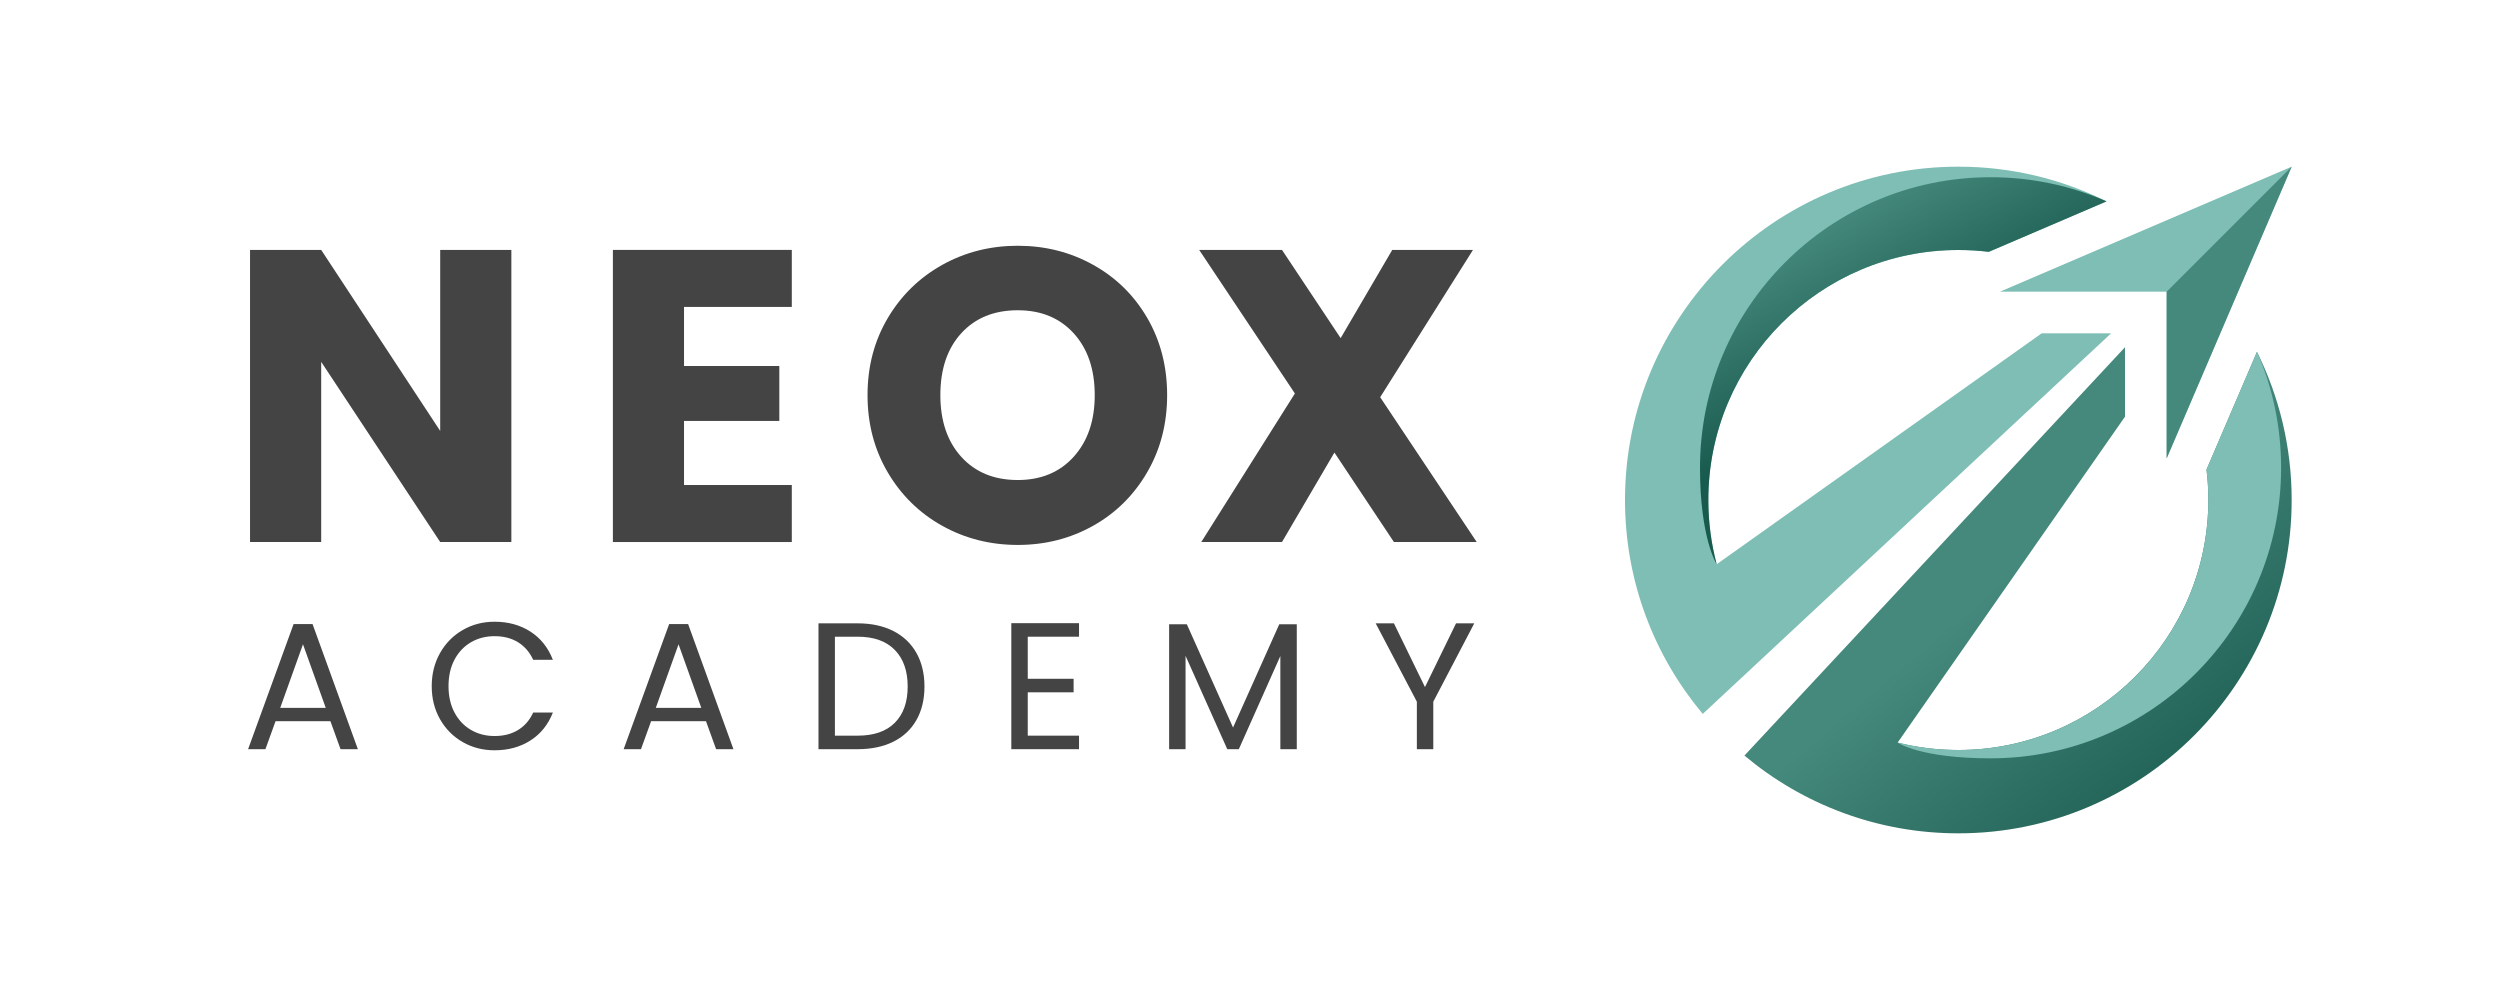 <svg xmlns="http://www.w3.org/2000/svg" xmlns:xlink="http://www.w3.org/1999/xlink" xmlns:serif="http://www.serif.com/" width="100%" height="100%" viewBox="0 0 4500 1800" xml:space="preserve" style="fill-rule:evenodd;clip-rule:evenodd;stroke-linejoin:round;stroke-miterlimit:2;">    <rect id="na_standard_dark" x="0" y="0" width="4500" height="1800" style="fill:none;"></rect>    <g id="na_standard_dark1" serif:id="na_standard_dark">        <g transform="matrix(39.965,0,0,39.965,-5518.16,-10356.7)">            <path d="M161.106,283.557L157.901,283.557L152.541,275.442L152.541,283.557L149.336,283.557L149.336,270.4L152.541,270.4L157.901,278.553L157.901,270.4L161.106,270.4L161.106,283.557Z" style="fill:rgb(68,68,68);fill-rule:nonzero;"></path>            <path d="M168.883,272.968L168.883,275.629L173.175,275.629L173.175,278.103L168.883,278.103L168.883,280.989L173.737,280.989L173.737,283.557L165.679,283.557L165.679,270.4L173.737,270.4L173.737,272.968L168.883,272.968Z" style="fill:rgb(68,68,68);fill-rule:nonzero;"></path>            <path d="M183.914,283.688C182.677,283.688 181.543,283.4 180.512,282.826C179.482,282.251 178.663,281.448 178.057,280.417C177.451,279.387 177.148,278.228 177.148,276.941C177.148,275.654 177.451,274.498 178.057,273.474C178.663,272.449 179.482,271.65 180.512,271.075C181.543,270.5 182.677,270.213 183.914,270.213C185.151,270.213 186.285,270.5 187.315,271.075C188.346,271.65 189.158,272.449 189.752,273.474C190.345,274.498 190.642,275.654 190.642,276.941C190.642,278.228 190.342,279.387 189.742,280.417C189.143,281.448 188.331,282.251 187.306,282.826C186.281,283.4 185.151,283.688 183.914,283.688ZM183.914,280.764C184.963,280.764 185.804,280.414 186.435,279.715C187.065,279.015 187.381,278.09 187.381,276.941C187.381,275.779 187.065,274.851 186.435,274.158C185.804,273.464 184.963,273.118 183.914,273.118C182.852,273.118 182.005,273.461 181.374,274.149C180.743,274.836 180.428,275.767 180.428,276.941C180.428,278.103 180.743,279.031 181.374,279.724C182.005,280.417 182.852,280.764 183.914,280.764Z" style="fill:rgb(68,68,68);fill-rule:nonzero;"></path>            <path d="M200.856,283.557L198.176,279.527L195.815,283.557L192.179,283.557L196.396,276.866L192.085,270.4L195.815,270.4L198.457,274.373L200.781,270.4L204.417,270.4L200.237,277.035L204.585,283.557L200.856,283.557Z" style="fill:rgb(68,68,68);fill-rule:nonzero;"></path>        </g>        <g transform="matrix(2.996,0,0,2.996,-43.353,-8405.48)">            <path d="M212.992,3238.87L180.014,3238.87L173.939,3255.68L163.525,3255.68L190.862,3180.51L202.252,3180.51L229.481,3255.68L219.067,3255.68L212.992,3238.87ZM210.171,3230.84L196.503,3192.66L182.834,3230.84L210.171,3230.84Z" style="fill:rgb(68,68,68);fill-rule:nonzero;"></path>            <path d="M273.849,3217.83C273.849,3210.45 275.513,3203.81 278.84,3197.92C282.166,3192.03 286.704,3187.41 292.454,3184.09C298.203,3180.76 304.586,3179.1 311.601,3179.1C319.845,3179.1 327.041,3181.09 333.188,3185.06C339.335,3189.04 343.819,3194.68 346.64,3201.99L334.815,3201.99C332.718,3197.43 329.699,3193.92 325.757,3191.46C321.816,3189.01 317.097,3187.78 311.601,3187.78C306.321,3187.78 301.584,3189.01 297.39,3191.46C293.195,3193.92 289.905,3197.41 287.518,3201.93C285.131,3206.45 283.938,3211.75 283.938,3217.83C283.938,3223.83 285.131,3229.09 287.518,3233.61C289.905,3238.13 293.195,3241.62 297.39,3244.08C301.584,3246.54 306.321,3247.77 311.601,3247.77C317.097,3247.77 321.816,3246.55 325.757,3244.13C329.699,3241.71 332.718,3238.22 334.815,3233.66L346.64,3233.66C343.819,3240.89 339.335,3246.48 333.188,3250.42C327.041,3254.37 319.845,3256.34 311.601,3256.34C304.586,3256.34 298.203,3254.69 292.454,3251.4C286.704,3248.11 282.166,3243.53 278.84,3237.68C275.513,3231.82 273.849,3225.2 273.849,3217.83Z" style="fill:rgb(68,68,68);fill-rule:nonzero;"></path>            <path d="M438.631,3238.87L405.653,3238.87L399.578,3255.68L389.164,3255.68L416.501,3180.51L427.892,3180.51L455.12,3255.68L444.706,3255.68L438.631,3238.87ZM435.811,3230.84L422.142,3192.66L408.474,3230.84L435.811,3230.84Z" style="fill:rgb(68,68,68);fill-rule:nonzero;"></path>            <path d="M529.755,3180.07C537.999,3180.07 545.141,3181.61 551.18,3184.68C557.218,3187.76 561.847,3192.15 565.065,3197.87C568.283,3203.58 569.893,3210.3 569.893,3218.04C569.893,3225.78 568.283,3232.49 565.065,3238.16C561.847,3243.84 557.218,3248.18 551.18,3251.18C545.141,3254.18 537.999,3255.68 529.755,3255.68L506.215,3255.68L506.215,3180.07L529.755,3180.07ZM529.755,3247.55C539.518,3247.55 546.967,3244.96 552.102,3239.79C557.237,3234.62 559.804,3227.37 559.804,3218.04C559.804,3208.64 557.218,3201.3 552.048,3196.02C546.877,3190.74 539.446,3188.1 529.755,3188.1L516.086,3188.1L516.086,3247.55L529.755,3247.55Z" style="fill:rgb(68,68,68);fill-rule:nonzero;"></path>            <path d="M631.943,3188.1L631.943,3213.38L659.497,3213.38L659.497,3221.51L631.943,3221.51L631.943,3247.55L662.752,3247.55L662.752,3255.68L622.072,3255.68L622.072,3179.97L662.752,3179.97L662.752,3188.1L631.943,3188.1Z" style="fill:rgb(68,68,68);fill-rule:nonzero;"></path>            <path d="M793.579,3180.62L793.579,3255.68L783.708,3255.68L783.708,3199.71L758.757,3255.68L751.814,3255.68L726.755,3199.6L726.755,3255.68L716.884,3255.68L716.884,3180.62L727.515,3180.62L755.286,3242.67L783.057,3180.62L793.579,3180.62Z" style="fill:rgb(68,68,68);fill-rule:nonzero;"></path>            <path d="M900.216,3180.07L875.591,3227.15L875.591,3255.68L865.719,3255.68L865.719,3227.15L840.985,3180.07L851.942,3180.07L870.6,3218.37L889.259,3180.07L900.216,3180.07Z" style="fill:rgb(68,68,68);fill-rule:nonzero;"></path>        </g>        <g>            <g transform="matrix(1,0,0,1,-75,-150)">                <path d="M4137.53,783.306C4177.51,863.674 4200,954.232 4200,1050C4200,1381.15 3931.15,1650 3600,1650C3453.5,1650 3319.19,1597.38 3214.93,1510L3215,1510L3900,775L3900,900L3490.75,1486.62C3525.73,1495.36 3562.33,1500 3600,1500C3848.36,1500 4050,1298.36 4050,1050C4050,1031.47 4048.88,1013.2 4046.7,995.251L4137.53,783.306Z" style="fill:url(#_Linear1);"></path>            </g>            <g transform="matrix(1,0,0,1,-75,-150)">                <path d="M3654.78,603.308C3636.85,601.125 3618.55,600 3600,600C3351.64,600 3150,801.638 3150,1050C3150,1089.97 3155.22,1128.74 3165.03,1165.65L3750,750L3875,750L3140,1435L3140,1435.07C3052.62,1330.81 3000,1196.5 3000,1050C3000,718.851 3268.85,450 3600,450C3695.77,450 3786.33,472.486 3866.71,512.48L3654.78,603.308Z" style="fill:rgb(126,190,181);"></path>            </g>            <g transform="matrix(1,0,0,1,-32267.6,2.84217e-14)">                <path d="M35867.6,525L36392.6,300L36167.6,825L36167.6,525L35867.6,525Z" style="fill:rgb(126,190,181);"></path>            </g>            <g transform="matrix(1,0,0,1,-32267.6,2.84217e-14)">                <path d="M36167.6,525L36392.6,300L36167.6,825L36167.6,525Z" style="fill:rgb(69,137,124);"></path>            </g>            <g transform="matrix(1,0,0,1,-75,-150)">                <path d="M3658,1515C3530.73,1515 3490.75,1486.62 3490.75,1486.62C3525.73,1495.36 3562.33,1500 3600,1500C3848.36,1500 4050,1298.36 4050,1050C4050,1031.47 4048.88,1013.2 4046.7,995.251L4137.53,783.306C4137.82,783.884 4138.11,784.464 4138.4,785.054C4165.81,848.539 4181,918.509 4181,992C4181,1280.65 3946.65,1515 3658,1515Z" style="fill:rgb(126,190,181);"></path>            </g>            <g transform="matrix(1,0,0,1,-75,-150)">                <path d="M3165.03,1165.65C3165.03,1165.65 3135,1119.27 3135,992C3135,703.348 3369.35,469 3658,469C3731.49,469 3801.46,484.191 3864.94,511.603C3865.54,511.897 3866.13,512.188 3866.71,512.48L3654.78,603.308C3636.85,601.125 3618.55,600 3600,600C3351.64,600 3150,801.638 3150,1050C3150,1089.97 3155.22,1128.74 3165.03,1165.65Z" style="fill:url(#_Linear2);"></path>            </g>        </g>    </g>    <defs>        <linearGradient id="_Linear1" x1="0" y1="0" x2="1" y2="0" gradientUnits="userSpaceOnUse" gradientTransform="matrix(379.526,451.443,-451.443,379.526,3573.99,1282.02)"><stop offset="0" style="stop-color:rgb(69,137,124);stop-opacity:1"></stop><stop offset="1" style="stop-color:rgb(24,90,77);stop-opacity:1"></stop></linearGradient>        <linearGradient id="_Linear2" x1="0" y1="0" x2="1" y2="0" gradientUnits="userSpaceOnUse" gradientTransform="matrix(144.98,260.146,-260.146,144.98,3530.02,454.972)"><stop offset="0" style="stop-color:rgb(69,137,124);stop-opacity:1"></stop><stop offset="1" style="stop-color:rgb(24,90,77);stop-opacity:1"></stop></linearGradient>    </defs></svg>